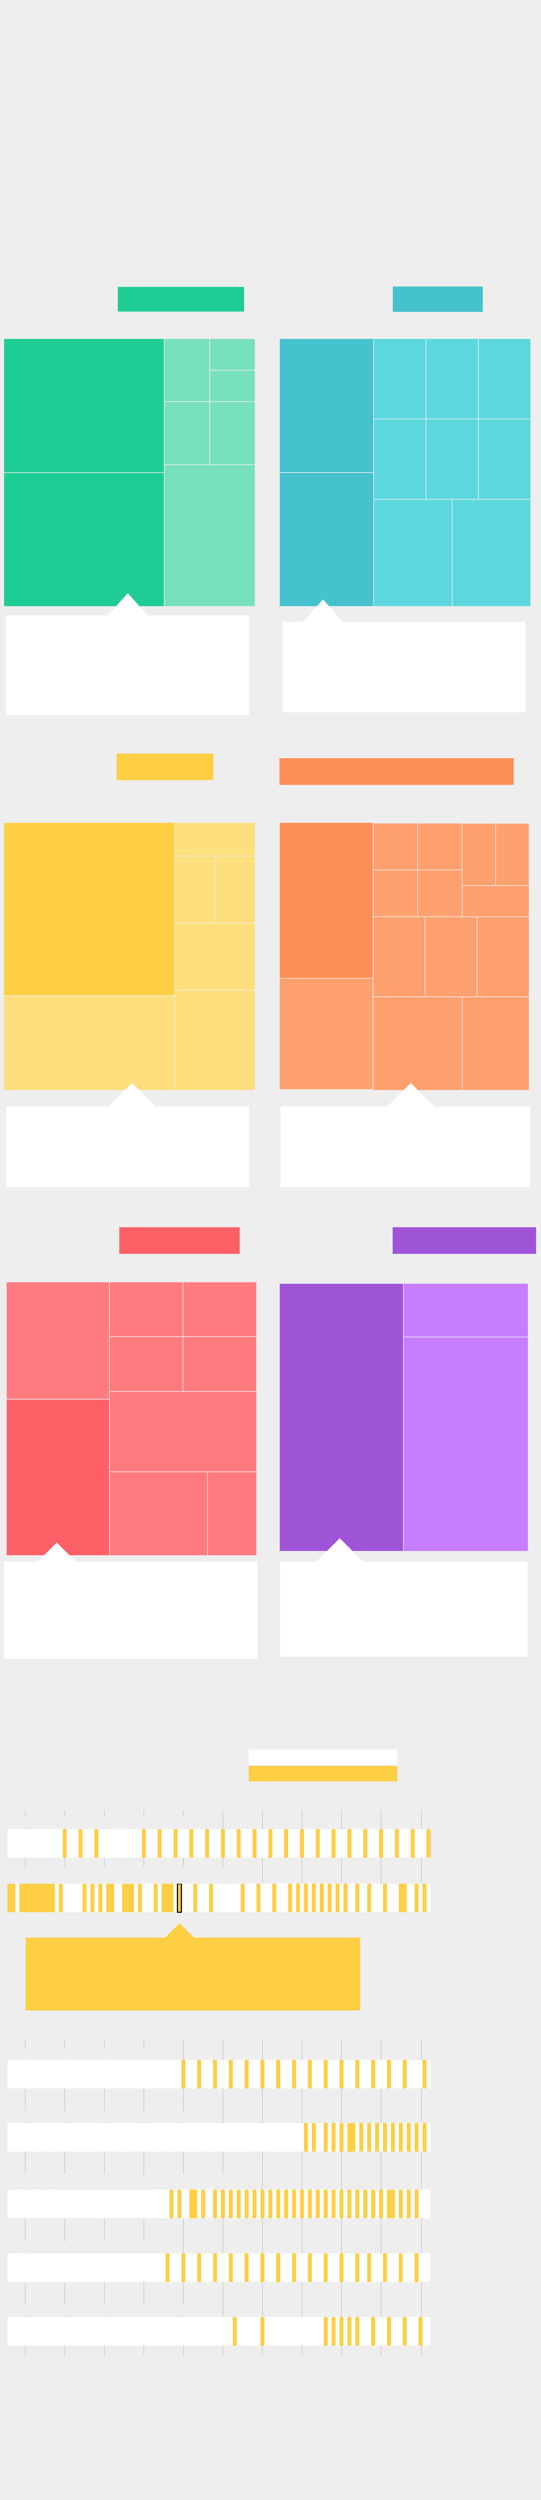 <svg xmlns="http://www.w3.org/2000/svg" xmlns:xlink="http://www.w3.org/1999/xlink" viewBox="0 0 720 3322.6"><defs><style>.cls-1,.cls-18{fill:none;}.cls-2{fill:#eee;}.cls-3,.cls-6{fill:#fd8e55;}.cls-11,.cls-12,.cls-13,.cls-14,.cls-16,.cls-17,.cls-22,.cls-23,.cls-26,.cls-3,.cls-4,.cls-7,.cls-8,.cls-9{stroke:#eee;}.cls-12,.cls-13,.cls-14,.cls-16,.cls-17,.cls-18,.cls-22,.cls-23,.cls-26,.cls-3,.cls-4,.cls-7,.cls-8,.cls-9{stroke-miterlimit:10;}.cls-3,.cls-4{stroke-width:0.84px;}.cls-4{fill:#ffa06f;}.cls-16,.cls-5{fill:#fff;}.cls-7,.cls-9{fill:#20cc95;}.cls-11,.cls-12,.cls-7,.cls-8{stroke-width:0.84px;}.cls-8{fill:#79e0bf;}.cls-9{stroke-width:0.9px;}.cls-10,.cls-11{fill:#46c2ce;}.cls-11,.cls-19,.cls-25{stroke-linecap:round;stroke-linejoin:round;}.cls-12{fill:#5cd7dd;}.cls-13,.cls-15,.cls-17,.cls-19{fill:#fece43;}.cls-13,.cls-14{stroke-width:0.84px;}.cls-14{fill:#ffde7d;}.cls-16,.cls-17{stroke-width:1.26px;}.cls-18{stroke:#949494;stroke-width:0.37px;}.cls-19{stroke:#000;stroke-width:1.49px;}.cls-20,.cls-25{fill:#fc6066;}.cls-21,.cls-22{fill:#9f54d8;}.cls-22,.cls-23{stroke-width:0.84px;}.cls-23{fill:#c77dff;}.cls-24{clip-path:url(#clip-path);}.cls-25{stroke:#fff;}.cls-25,.cls-26{stroke-width:0.85px;}.cls-26{fill:#ff7b80;}</style><clipPath id="clip-path"><rect class="cls-1" x="8.53" y="1703.78" width="332.93" height="363.65"/></clipPath></defs><g id="BASE"><rect class="cls-2" x="-56.5" y="-531.13" width="1434.47" height="5816.35"/></g><g id="conteudo-principal"><rect class="cls-3" x="371.9" y="1093.16" width="124.64" height="207.16"/><rect class="cls-4" x="371.9" y="1300.18" width="124.64" height="147.97"/><rect class="cls-4" x="496.54" y="1324.84" width="118.7" height="124.3"/><rect class="cls-4" x="615.24" y="1324.84" width="89.03" height="124.3"/><rect class="cls-4" x="496.54" y="1218.3" width="69.24" height="106.54"/><rect class="cls-4" x="565.78" y="1218.3" width="69.24" height="106.54"/><rect class="cls-4" x="635.02" y="1218.3" width="69.24" height="106.54"/><rect class="cls-4" x="496.54" y="1156.15" width="59.35" height="62.15"/><rect class="cls-4" x="496.54" y="1094" width="59.35" height="62.15"/><rect class="cls-4" x="555.89" y="1156.15" width="59.35" height="62.15"/><rect class="cls-4" x="555.89" y="1094" width="59.35" height="62.15"/><rect class="cls-4" x="659.67" y="1094.28" width="44.51" height="82.87"/><rect class="cls-4" x="615.07" y="1094.28" width="44.51" height="82.87"/><rect class="cls-4" x="615.24" y="1177.13" width="89.03" height="41.43"/><rect class="cls-5" x="373.32" y="1470.64" width="332.16" height="106.97"/><rect class="cls-5" x="524.44" y="1448.57" width="44.56" height="44.56" transform="translate(1200.18 44.21) rotate(45)"/><rect class="cls-6" x="371.9" y="1007.74" width="311.79" height="35.39"/><rect class="cls-7" x="5.06" y="628.05" width="213.52" height="177.99"/><rect class="cls-7" x="5.06" y="450.06" width="213.52" height="177.99"/><rect class="cls-8" x="218.58" y="617.58" width="121" height="188.46"/><rect class="cls-8" x="218.58" y="533.82" width="60.5" height="83.76"/><rect class="cls-8" x="279.08" y="533.82" width="60.5" height="83.76"/><rect class="cls-8" x="218.58" y="450.06" width="60.5" height="83.76"/><rect class="cls-8" x="279.08" y="491.94" width="60.5" height="41.88"/><rect class="cls-8" x="279.08" y="450.06" width="60.5" height="41.88"/><rect class="cls-9" x="156.29" y="380.85" width="169.03" height="33.66"/><rect class="cls-5" x="8.01" y="817.93" width="323.41" height="132.27"/><polygon class="cls-5" points="170.1 848.28 143.27 818.3 170.1 788.33 196.92 818.3 170.1 848.28"/><rect class="cls-10" x="522.78" y="380.85" width="119.79" height="33.66"/><rect class="cls-11" x="371.9" y="450.06" width="125.44" height="177.99"/><rect class="cls-12" x="497.34" y="663.65" width="104.54" height="142.39"/><rect class="cls-12" x="601.88" y="663.65" width="104.54" height="142.39"/><rect class="cls-12" x="497.34" y="556.85" width="69.69" height="106.8"/><rect class="cls-12" x="497.34" y="450.06" width="69.69" height="106.79"/><rect class="cls-12" x="567.04" y="556.85" width="69.69" height="106.8"/><rect class="cls-12" x="636.73" y="556.85" width="69.69" height="106.8"/><rect class="cls-12" x="567.04" y="450.06" width="69.69" height="106.79"/><rect class="cls-12" x="636.73" y="450.06" width="69.69" height="106.79"/><rect class="cls-11" x="371.9" y="628.05" width="125.44" height="177.99"/><rect class="cls-5" x="375.88" y="826.26" width="323.41" height="120.57"/><polygon class="cls-5" points="429.86 856.6 403.03 826.63 429.86 796.65 456.68 826.63 429.86 856.6"/><rect class="cls-13" x="5.06" y="1093.16" width="227.47" height="230.65"/><rect class="cls-14" x="5.06" y="1323.33" width="227.47" height="125.81"/><rect class="cls-14" x="232.53" y="1315.46" width="107.05" height="133.67"/><rect class="cls-14" x="232.53" y="1226.83" width="107.05" height="89.11"/><rect class="cls-14" x="232.53" y="1137.72" width="53.52" height="89.11"/><rect class="cls-14" x="286.06" y="1137.72" width="53.52" height="89.11"/><rect class="cls-14" x="232.53" y="1093.16" width="107.05" height="44.56"/><rect class="cls-15" x="155.24" y="1001.56" width="128.77" height="35.39"/><rect class="cls-5" x="8.25" y="1470.46" width="323.26" height="107.14"/><rect class="cls-5" x="153.48" y="1448.57" width="44.56" height="44.56" transform="translate(1091.53 306.52) rotate(45)"/><rect class="cls-16" x="330.37" y="2324.59" width="198.9" height="21.69"/><rect class="cls-17" x="330.37" y="2346.48" width="198.9" height="21.69"/><line class="cls-18" x1="560.91" y1="2405.88" x2="560.91" y2="3129.89"/><line class="cls-18" x1="33.59" y1="2405.88" x2="33.59" y2="3129.89"/><line class="cls-18" x1="86.21" y1="2405.88" x2="86.21" y2="3129.89"/><line class="cls-18" x1="138.82" y1="2405.88" x2="138.82" y2="3129.89"/><line class="cls-18" x1="191.44" y1="2405.88" x2="191.44" y2="3129.89"/><line class="cls-18" x1="244.05" y1="2405.88" x2="244.05" y2="3129.89"/><line class="cls-18" x1="296.67" y1="2405.88" x2="296.67" y2="3129.89"/><line class="cls-18" x1="349.28" y1="2405.88" x2="349.28" y2="3129.89"/><line class="cls-18" x1="401.89" y1="2405.88" x2="401.89" y2="3129.89"/><line class="cls-18" x1="454.51" y1="2405.88" x2="454.51" y2="3129.89"/><line class="cls-18" x1="507.11" y1="2405.88" x2="507.11" y2="3129.89"/><rect class="cls-5" x="9.92" y="2431.01" width="5.26" height="37.94"/><rect class="cls-5" x="15.18" y="2431.01" width="5.26" height="37.94"/><rect class="cls-5" x="20.44" y="2431.01" width="5.26" height="37.94"/><rect class="cls-5" x="25.71" y="2431.01" width="5.26" height="37.94"/><rect class="cls-5" x="30.96" y="2431.01" width="5.26" height="37.94"/><rect class="cls-5" x="36.23" y="2431.01" width="5.26" height="37.94"/><rect class="cls-5" x="41.49" y="2431.01" width="5.26" height="37.94"/><rect class="cls-5" x="46.75" y="2431.01" width="5.26" height="37.94"/><rect class="cls-5" x="52.01" y="2431.01" width="5.26" height="37.94"/><rect class="cls-5" x="57.27" y="2431.01" width="5.26" height="37.94"/><rect class="cls-5" x="62.53" y="2431.01" width="5.26" height="37.94"/><rect class="cls-5" x="67.79" y="2431.01" width="5.26" height="37.94"/><rect class="cls-5" x="73.06" y="2431.01" width="5.26" height="37.94"/><rect class="cls-5" x="78.32" y="2431.01" width="5.26" height="37.94"/><rect class="cls-15" x="83.58" y="2431.01" width="5.26" height="37.94"/><rect class="cls-5" x="88.84" y="2431.01" width="5.26" height="37.94"/><rect class="cls-5" x="94.1" y="2431.01" width="5.26" height="37.94"/><rect class="cls-5" x="99.36" y="2431.01" width="5.26" height="37.94"/><rect class="cls-15" x="104.62" y="2431.01" width="5.26" height="37.94"/><rect class="cls-5" x="109.89" y="2431.01" width="5.26" height="37.94"/><rect class="cls-5" x="115.14" y="2431.01" width="5.26" height="37.94"/><rect class="cls-5" x="120.41" y="2431.01" width="5.26" height="37.94"/><rect class="cls-15" x="125.67" y="2431.01" width="5.26" height="37.94"/><rect class="cls-5" x="130.93" y="2431.01" width="5.26" height="37.94"/><rect class="cls-5" x="136.19" y="2431.01" width="5.26" height="37.94"/><rect class="cls-5" x="141.45" y="2431.01" width="5.26" height="37.94"/><rect class="cls-5" x="146.72" y="2431.01" width="5.26" height="37.94"/><rect class="cls-5" x="151.97" y="2431.01" width="5.26" height="37.94"/><rect class="cls-5" x="157.24" y="2431.01" width="5.26" height="37.94"/><rect class="cls-5" x="162.5" y="2431.01" width="5.26" height="37.94"/><rect class="cls-5" x="167.76" y="2431.01" width="5.26" height="37.94"/><rect class="cls-5" x="173.02" y="2431.01" width="5.26" height="37.94"/><rect class="cls-5" x="178.29" y="2431.01" width="5.26" height="37.94"/><rect class="cls-5" x="183.54" y="2431.01" width="5.26" height="37.94"/><rect class="cls-15" x="188.8" y="2431.01" width="5.26" height="37.94"/><rect class="cls-5" x="194.07" y="2431.01" width="5.26" height="37.94"/><rect class="cls-5" x="199.32" y="2431.01" width="5.26" height="37.94"/><rect class="cls-5" x="204.59" y="2431.01" width="5.26" height="37.94"/><rect class="cls-15" x="209.85" y="2431.01" width="5.26" height="37.94"/><rect class="cls-5" x="215.12" y="2431.01" width="5.26" height="37.94"/><rect class="cls-5" x="220.37" y="2431.01" width="5.26" height="37.94"/><rect class="cls-5" x="225.64" y="2431.01" width="5.26" height="37.94"/><rect class="cls-15" x="230.9" y="2431.01" width="5.26" height="37.94"/><rect class="cls-5" x="236.15" y="2431.01" width="5.26" height="37.94"/><rect class="cls-5" x="241.42" y="2431.01" width="5.26" height="37.94"/><rect class="cls-5" x="246.68" y="2431.01" width="5.26" height="37.94"/><rect class="cls-15" x="251.94" y="2431.01" width="5.26" height="37.94"/><rect class="cls-5" x="257.2" y="2431.01" width="5.26" height="37.94"/><rect class="cls-5" x="262.47" y="2431.01" width="5.26" height="37.94"/><rect class="cls-5" x="267.72" y="2431.01" width="5.26" height="37.94"/><rect class="cls-15" x="272.99" y="2431.01" width="5.26" height="37.94"/><rect class="cls-5" x="278.25" y="2431.01" width="5.26" height="37.94"/><rect class="cls-5" x="283.51" y="2431.01" width="5.26" height="37.94"/><rect class="cls-5" x="288.77" y="2431.01" width="5.26" height="37.94"/><rect class="cls-15" x="294.03" y="2431.01" width="5.26" height="37.94"/><rect class="cls-5" x="299.3" y="2431.01" width="5.26" height="37.94"/><rect class="cls-5" x="304.55" y="2431.01" width="5.26" height="37.94"/><rect class="cls-5" x="309.82" y="2431.01" width="5.26" height="37.94"/><rect class="cls-15" x="315.08" y="2431.01" width="5.26" height="37.94"/><rect class="cls-5" x="320.34" y="2431.01" width="5.26" height="37.94"/><rect class="cls-5" x="325.6" y="2431.01" width="5.26" height="37.94"/><rect class="cls-5" x="330.86" y="2431.01" width="5.26" height="37.94"/><rect class="cls-15" x="336.12" y="2431.01" width="5.26" height="37.94"/><rect class="cls-5" x="341.38" y="2431.01" width="5.26" height="37.94"/><rect class="cls-5" x="346.65" y="2431.01" width="5.26" height="37.94"/><rect class="cls-5" x="351.91" y="2431.01" width="5.26" height="37.94"/><rect class="cls-15" x="357.17" y="2431.01" width="5.26" height="37.94"/><rect class="cls-5" x="362.43" y="2431.01" width="5.26" height="37.94"/><rect class="cls-5" x="367.69" y="2431.01" width="5.26" height="37.94"/><rect class="cls-5" x="372.95" y="2431.01" width="5.26" height="37.94"/><rect class="cls-15" x="378.21" y="2431.01" width="5.26" height="37.94"/><rect class="cls-5" x="383.48" y="2431.01" width="5.26" height="37.94"/><rect class="cls-5" x="388.73" y="2431.01" width="5.26" height="37.94"/><rect class="cls-5" x="394" y="2431.01" width="5.26" height="37.94"/><rect class="cls-15" x="399.26" y="2431.01" width="5.26" height="37.94"/><rect class="cls-5" x="404.52" y="2431.01" width="5.26" height="37.94"/><rect class="cls-5" x="409.78" y="2431.01" width="5.26" height="37.94"/><rect class="cls-5" x="415.04" y="2431.01" width="5.26" height="37.94"/><rect class="cls-15" x="420.31" y="2431.01" width="5.26" height="37.94"/><rect class="cls-5" x="425.56" y="2431.01" width="5.26" height="37.94"/><rect class="cls-5" x="430.83" y="2431.01" width="5.26" height="37.94"/><rect class="cls-5" x="436.09" y="2431.01" width="5.26" height="37.94"/><rect class="cls-15" x="441.35" y="2431.01" width="5.26" height="37.94"/><rect class="cls-5" x="446.61" y="2431.01" width="5.26" height="37.94"/><rect class="cls-5" x="451.88" y="2431.01" width="5.26" height="37.94"/><rect class="cls-5" x="457.13" y="2431.01" width="5.26" height="37.94"/><rect class="cls-15" x="462.39" y="2431.01" width="5.26" height="37.94"/><rect class="cls-5" x="467.66" y="2431.01" width="5.26" height="37.94"/><rect class="cls-5" x="472.91" y="2431.01" width="5.26" height="37.94"/><rect class="cls-5" x="478.18" y="2431.01" width="5.26" height="37.94"/><rect class="cls-15" x="483.44" y="2431.01" width="5.26" height="37.94"/><rect class="cls-5" x="488.71" y="2431.01" width="5.26" height="37.94"/><rect class="cls-5" x="493.96" y="2431.01" width="5.26" height="37.94"/><rect class="cls-5" x="499.23" y="2431.01" width="5.26" height="37.94"/><rect class="cls-15" x="504.49" y="2431.01" width="5.26" height="37.94"/><rect class="cls-5" x="509.74" y="2431.01" width="5.26" height="37.94"/><rect class="cls-5" x="515.01" y="2431.01" width="5.26" height="37.94"/><rect class="cls-5" x="520.27" y="2431.01" width="5.26" height="37.94"/><rect class="cls-15" x="525.53" y="2431.01" width="5.26" height="37.94"/><rect class="cls-5" x="530.79" y="2431.01" width="5.26" height="37.94"/><rect class="cls-5" x="536.06" y="2431.01" width="5.26" height="37.94"/><rect class="cls-5" x="541.31" y="2431.01" width="5.26" height="37.94"/><rect class="cls-15" x="546.58" y="2431.01" width="5.26" height="37.94"/><rect class="cls-5" x="551.84" y="2431.01" width="5.26" height="37.94"/><rect class="cls-5" x="557.1" y="2431.01" width="5.26" height="37.94"/><rect class="cls-5" x="562.36" y="2431.01" width="5.26" height="37.94"/><rect class="cls-15" x="567.62" y="2431.01" width="5.26" height="37.94"/><rect class="cls-2" x="15.74" y="2414.63" width="253.24" height="15.15"/><rect class="cls-5" x="9.92" y="2910.22" width="5.26" height="37.94"/><rect class="cls-5" x="15.18" y="2910.22" width="5.26" height="37.94"/><rect class="cls-5" x="20.44" y="2910.22" width="5.26" height="37.94"/><rect class="cls-5" x="25.71" y="2910.22" width="5.26" height="37.94"/><rect class="cls-5" x="30.96" y="2910.22" width="5.26" height="37.94"/><rect class="cls-5" x="36.23" y="2910.22" width="5.26" height="37.94"/><rect class="cls-5" x="41.49" y="2910.22" width="5.26" height="37.94"/><rect class="cls-5" x="46.75" y="2910.22" width="5.26" height="37.94"/><rect class="cls-5" x="52.01" y="2910.22" width="5.26" height="37.94"/><rect class="cls-5" x="57.27" y="2910.22" width="5.26" height="37.94"/><rect class="cls-5" x="62.53" y="2910.22" width="5.26" height="37.94"/><rect class="cls-5" x="67.79" y="2910.22" width="5.26" height="37.94"/><rect class="cls-5" x="73.06" y="2910.22" width="5.26" height="37.94"/><rect class="cls-5" x="78.32" y="2910.22" width="5.26" height="37.94"/><rect class="cls-5" x="83.58" y="2910.22" width="5.26" height="37.94"/><rect class="cls-5" x="88.84" y="2910.22" width="5.26" height="37.94"/><rect class="cls-5" x="94.1" y="2910.22" width="5.26" height="37.94"/><rect class="cls-5" x="99.36" y="2910.22" width="5.26" height="37.94"/><rect class="cls-5" x="104.62" y="2910.22" width="5.26" height="37.94"/><rect class="cls-5" x="109.89" y="2910.22" width="5.26" height="37.94"/><rect class="cls-5" x="115.14" y="2910.22" width="5.26" height="37.94"/><rect class="cls-5" x="120.41" y="2910.22" width="5.26" height="37.94"/><rect class="cls-5" x="125.67" y="2910.22" width="5.26" height="37.94"/><rect class="cls-5" x="130.93" y="2910.22" width="5.26" height="37.94"/><rect class="cls-5" x="136.19" y="2910.22" width="5.26" height="37.94"/><rect class="cls-5" x="141.45" y="2910.22" width="5.26" height="37.94"/><rect class="cls-5" x="146.72" y="2910.22" width="5.26" height="37.94"/><rect class="cls-5" x="151.97" y="2910.22" width="5.26" height="37.94"/><rect class="cls-5" x="157.24" y="2910.22" width="5.26" height="37.94"/><rect class="cls-5" x="162.5" y="2910.22" width="5.26" height="37.94"/><rect class="cls-5" x="167.76" y="2910.22" width="5.26" height="37.94"/><rect class="cls-5" x="173.02" y="2910.22" width="5.26" height="37.94"/><rect class="cls-5" x="178.29" y="2910.22" width="5.26" height="37.94"/><rect class="cls-5" x="183.54" y="2910.22" width="5.26" height="37.94"/><rect class="cls-5" x="188.8" y="2910.22" width="5.26" height="37.94"/><rect class="cls-5" x="194.07" y="2910.22" width="5.26" height="37.94"/><rect class="cls-5" x="199.32" y="2910.22" width="5.26" height="37.94"/><rect class="cls-5" x="204.59" y="2910.22" width="5.26" height="37.94"/><rect class="cls-5" x="209.85" y="2910.22" width="5.26" height="37.94"/><rect class="cls-5" x="215.12" y="2910.22" width="5.26" height="37.94"/><rect class="cls-5" x="220.37" y="2910.22" width="5.26" height="37.94"/><rect class="cls-15" x="225.64" y="2910.22" width="5.26" height="37.94"/><rect class="cls-5" x="230.9" y="2910.22" width="5.26" height="37.94"/><rect class="cls-15" x="236.15" y="2910.22" width="5.26" height="37.94"/><rect class="cls-5" x="241.42" y="2910.22" width="5.26" height="37.94"/><rect class="cls-5" x="246.68" y="2910.22" width="5.26" height="37.94"/><rect class="cls-15" x="251.94" y="2910.22" width="5.26" height="37.94"/><rect class="cls-15" x="257.2" y="2910.22" width="5.26" height="37.94"/><rect class="cls-5" x="262.47" y="2910.22" width="5.26" height="37.94"/><rect class="cls-15" x="267.72" y="2910.22" width="5.26" height="37.94"/><rect class="cls-5" x="272.99" y="2910.22" width="5.26" height="37.94"/><rect class="cls-5" x="278.25" y="2910.22" width="5.26" height="37.94"/><rect class="cls-15" x="283.51" y="2910.22" width="5.26" height="37.94"/><rect class="cls-5" x="288.77" y="2910.22" width="5.26" height="37.94"/><rect class="cls-15" x="294.03" y="2910.22" width="5.26" height="37.94"/><rect class="cls-5" x="299.3" y="2910.22" width="5.26" height="37.94"/><rect class="cls-15" x="304.55" y="2910.22" width="5.26" height="37.94"/><rect class="cls-5" x="309.82" y="2910.22" width="5.26" height="37.94"/><rect class="cls-15" x="315.08" y="2910.22" width="5.26" height="37.94"/><rect class="cls-5" x="320.34" y="2910.22" width="5.26" height="37.94"/><rect class="cls-15" x="325.6" y="2910.22" width="5.26" height="37.94"/><rect class="cls-5" x="330.86" y="2910.22" width="5.26" height="37.94"/><rect class="cls-15" x="336.12" y="2910.22" width="5.26" height="37.94"/><rect class="cls-5" x="341.38" y="2910.22" width="5.26" height="37.94"/><rect class="cls-15" x="346.65" y="2910.22" width="5.26" height="37.94"/><rect class="cls-5" x="351.91" y="2910.22" width="5.26" height="37.94"/><rect class="cls-15" x="357.17" y="2910.22" width="5.26" height="37.94"/><rect class="cls-5" x="362.43" y="2910.22" width="5.26" height="37.94"/><rect class="cls-15" x="367.69" y="2910.22" width="5.26" height="37.94"/><rect class="cls-5" x="372.95" y="2910.22" width="5.26" height="37.94"/><rect class="cls-15" x="378.21" y="2910.22" width="5.26" height="37.94"/><rect class="cls-5" x="383.48" y="2910.22" width="5.26" height="37.94"/><rect class="cls-15" x="388.73" y="2910.22" width="5.26" height="37.94"/><rect class="cls-5" x="394" y="2910.22" width="5.26" height="37.94"/><rect class="cls-15" x="399.26" y="2910.22" width="5.26" height="37.94"/><rect class="cls-5" x="404.52" y="2910.22" width="5.26" height="37.94"/><rect class="cls-15" x="409.78" y="2910.22" width="5.26" height="37.94"/><rect class="cls-5" x="415.04" y="2910.22" width="5.26" height="37.94"/><rect class="cls-15" x="420.31" y="2910.22" width="5.26" height="37.94"/><rect class="cls-5" x="425.56" y="2910.22" width="5.26" height="37.94"/><rect class="cls-15" x="430.83" y="2910.22" width="5.26" height="37.94"/><rect class="cls-5" x="436.09" y="2910.22" width="5.26" height="37.94"/><rect class="cls-15" x="441.35" y="2910.22" width="5.26" height="37.94"/><rect class="cls-5" x="446.61" y="2910.22" width="5.26" height="37.94"/><rect class="cls-15" x="451.88" y="2910.22" width="5.26" height="37.94"/><rect class="cls-5" x="457.13" y="2910.22" width="5.26" height="37.94"/><rect class="cls-15" x="462.39" y="2910.22" width="5.26" height="37.94"/><rect class="cls-5" x="467.66" y="2910.22" width="5.26" height="37.94"/><rect class="cls-15" x="472.91" y="2910.22" width="5.26" height="37.94"/><rect class="cls-5" x="478.18" y="2910.22" width="5.26" height="37.94"/><rect class="cls-15" x="483.44" y="2910.22" width="5.26" height="37.94"/><rect class="cls-5" x="488.71" y="2910.22" width="5.26" height="37.94"/><rect class="cls-15" x="493.96" y="2910.22" width="5.26" height="37.94"/><rect class="cls-5" x="499.23" y="2910.22" width="5.26" height="37.94"/><rect class="cls-15" x="504.49" y="2910.22" width="5.26" height="37.94"/><rect class="cls-5" x="509.74" y="2910.22" width="5.26" height="37.94"/><rect class="cls-15" x="515.01" y="2910.22" width="5.26" height="37.94"/><rect class="cls-15" x="520.27" y="2910.22" width="5.26" height="37.94"/><rect class="cls-5" x="525.53" y="2910.22" width="5.26" height="37.94"/><rect class="cls-15" x="530.79" y="2910.22" width="5.26" height="37.94"/><rect class="cls-5" x="536.06" y="2910.22" width="5.26" height="37.94"/><rect class="cls-15" x="541.31" y="2910.22" width="5.26" height="37.94"/><rect class="cls-5" x="546.58" y="2910.22" width="5.26" height="37.94"/><rect class="cls-15" x="551.84" y="2910.22" width="5.26" height="37.94"/><rect class="cls-5" x="557.1" y="2910.22" width="5.26" height="37.94"/><rect class="cls-5" x="562.36" y="2910.22" width="5.26" height="37.94"/><rect class="cls-5" x="567.62" y="2910.22" width="5.26" height="37.94"/><rect class="cls-2" x="10.09" y="2889.4" width="305.93" height="20.66"/><rect class="cls-5" x="9.92" y="2821.7" width="5.26" height="37.94"/><rect class="cls-5" x="15.18" y="2821.7" width="5.26" height="37.94"/><rect class="cls-5" x="20.44" y="2821.7" width="5.26" height="37.94"/><rect class="cls-5" x="25.71" y="2821.7" width="5.26" height="37.94"/><rect class="cls-5" x="30.96" y="2821.7" width="5.26" height="37.94"/><rect class="cls-5" x="36.23" y="2821.7" width="5.26" height="37.94"/><rect class="cls-5" x="41.49" y="2821.7" width="5.26" height="37.94"/><rect class="cls-5" x="46.75" y="2821.7" width="5.26" height="37.94"/><rect class="cls-5" x="52.01" y="2821.7" width="5.26" height="37.94"/><rect class="cls-5" x="57.27" y="2821.7" width="5.26" height="37.94"/><rect class="cls-5" x="62.53" y="2821.7" width="5.26" height="37.94"/><rect class="cls-5" x="67.79" y="2821.7" width="5.26" height="37.94"/><rect class="cls-5" x="73.06" y="2821.7" width="5.26" height="37.94"/><rect class="cls-5" x="78.32" y="2821.7" width="5.26" height="37.94"/><rect class="cls-5" x="83.58" y="2821.7" width="5.26" height="37.94"/><rect class="cls-5" x="88.84" y="2821.7" width="5.26" height="37.94"/><rect class="cls-5" x="94.1" y="2821.7" width="5.26" height="37.94"/><rect class="cls-5" x="99.36" y="2821.7" width="5.26" height="37.94"/><rect class="cls-5" x="104.62" y="2821.7" width="5.26" height="37.94"/><rect class="cls-5" x="109.89" y="2821.7" width="5.26" height="37.94"/><rect class="cls-5" x="115.14" y="2821.7" width="5.26" height="37.94"/><rect class="cls-5" x="120.41" y="2821.7" width="5.26" height="37.94"/><rect class="cls-5" x="125.67" y="2821.7" width="5.26" height="37.94"/><rect class="cls-5" x="130.93" y="2821.7" width="5.26" height="37.94"/><rect class="cls-5" x="136.19" y="2821.7" width="5.26" height="37.94"/><rect class="cls-5" x="141.45" y="2821.7" width="5.26" height="37.94"/><rect class="cls-5" x="146.72" y="2821.7" width="5.26" height="37.94"/><rect class="cls-5" x="151.97" y="2821.7" width="5.26" height="37.94"/><rect class="cls-5" x="157.24" y="2821.7" width="5.26" height="37.94"/><rect class="cls-5" x="162.5" y="2821.7" width="5.26" height="37.94"/><rect class="cls-5" x="167.76" y="2821.7" width="5.26" height="37.94"/><rect class="cls-5" x="173.02" y="2821.7" width="5.26" height="37.94"/><rect class="cls-5" x="178.29" y="2821.7" width="5.26" height="37.94"/><rect class="cls-5" x="183.54" y="2821.7" width="5.26" height="37.94"/><rect class="cls-5" x="188.8" y="2821.7" width="5.26" height="37.94"/><rect class="cls-5" x="194.07" y="2821.7" width="5.26" height="37.94"/><rect class="cls-5" x="199.32" y="2821.7" width="5.26" height="37.94"/><rect class="cls-5" x="204.59" y="2821.7" width="5.26" height="37.94"/><rect class="cls-5" x="209.85" y="2821.7" width="5.26" height="37.94"/><rect class="cls-5" x="215.12" y="2821.7" width="5.26" height="37.94"/><rect class="cls-5" x="220.37" y="2821.7" width="5.26" height="37.94"/><rect class="cls-5" x="225.64" y="2821.7" width="5.26" height="37.94"/><rect class="cls-5" x="230.9" y="2821.7" width="5.26" height="37.94"/><rect class="cls-5" x="236.15" y="2821.7" width="5.26" height="37.94"/><rect class="cls-5" x="241.42" y="2821.7" width="5.26" height="37.94"/><rect class="cls-5" x="246.68" y="2821.7" width="5.26" height="37.94"/><rect class="cls-5" x="251.94" y="2821.7" width="5.26" height="37.94"/><rect class="cls-5" x="257.2" y="2821.7" width="5.26" height="37.94"/><rect class="cls-5" x="262.47" y="2821.7" width="5.26" height="37.94"/><rect class="cls-5" x="267.72" y="2821.7" width="5.26" height="37.94"/><rect class="cls-5" x="272.99" y="2821.7" width="5.26" height="37.94"/><rect class="cls-5" x="278.25" y="2821.7" width="5.26" height="37.94"/><rect class="cls-5" x="283.51" y="2821.7" width="5.26" height="37.94"/><rect class="cls-5" x="288.77" y="2821.7" width="5.26" height="37.94"/><rect class="cls-5" x="294.03" y="2821.7" width="5.26" height="37.94"/><rect class="cls-5" x="299.3" y="2821.7" width="5.26" height="37.94"/><rect class="cls-5" x="304.55" y="2821.7" width="5.26" height="37.94"/><rect class="cls-5" x="309.82" y="2821.7" width="5.26" height="37.94"/><rect class="cls-5" x="315.08" y="2821.7" width="5.26" height="37.94"/><rect class="cls-5" x="320.34" y="2821.7" width="5.26" height="37.94"/><rect class="cls-5" x="325.6" y="2821.7" width="5.26" height="37.94"/><rect class="cls-5" x="330.86" y="2821.7" width="5.26" height="37.94"/><rect class="cls-5" x="336.12" y="2821.7" width="5.26" height="37.94"/><rect class="cls-5" x="341.38" y="2821.7" width="5.26" height="37.94"/><rect class="cls-5" x="346.65" y="2821.7" width="5.26" height="37.94"/><rect class="cls-5" x="351.91" y="2821.7" width="5.26" height="37.94"/><rect class="cls-5" x="357.17" y="2821.7" width="5.26" height="37.94"/><rect class="cls-5" x="362.43" y="2821.7" width="5.26" height="37.94"/><rect class="cls-5" x="367.69" y="2821.7" width="5.26" height="37.94"/><rect class="cls-5" x="372.95" y="2821.7" width="5.26" height="37.94"/><rect class="cls-5" x="378.21" y="2821.7" width="5.26" height="37.94"/><rect class="cls-5" x="383.48" y="2821.7" width="5.26" height="37.94"/><rect class="cls-5" x="388.73" y="2821.7" width="5.26" height="37.94"/><rect class="cls-5" x="394" y="2821.7" width="5.26" height="37.94"/><rect class="cls-5" x="399.26" y="2821.7" width="5.26" height="37.94"/><rect class="cls-15" x="404.52" y="2821.7" width="5.26" height="37.94"/><rect class="cls-5" x="409.78" y="2821.7" width="5.26" height="37.94"/><rect class="cls-15" x="415.04" y="2821.7" width="5.26" height="37.94"/><rect class="cls-5" x="420.31" y="2821.7" width="5.26" height="37.94"/><rect class="cls-5" x="425.56" y="2821.7" width="5.26" height="37.94"/><rect class="cls-15" x="430.83" y="2821.7" width="5.26" height="37.94"/><rect class="cls-5" x="436.09" y="2821.7" width="5.26" height="37.94"/><rect class="cls-15" x="441.35" y="2821.7" width="5.26" height="37.94"/><rect class="cls-5" x="446.61" y="2821.7" width="5.26" height="37.94"/><rect class="cls-15" x="451.88" y="2821.7" width="5.26" height="37.94"/><rect class="cls-5" x="457.13" y="2821.7" width="5.26" height="37.94"/><rect class="cls-15" x="462.39" y="2821.7" width="5.26" height="37.94"/><rect class="cls-15" x="467.66" y="2821.7" width="5.26" height="37.94"/><rect class="cls-5" x="472.91" y="2821.7" width="5.26" height="37.94"/><rect class="cls-15" x="478.18" y="2821.7" width="5.26" height="37.94"/><rect class="cls-5" x="483.44" y="2821.7" width="5.26" height="37.94"/><rect class="cls-15" x="488.71" y="2821.7" width="5.26" height="37.94"/><rect class="cls-5" x="493.96" y="2821.7" width="5.26" height="37.94"/><rect class="cls-15" x="499.23" y="2821.7" width="5.26" height="37.94"/><rect class="cls-5" x="504.49" y="2821.7" width="5.26" height="37.94"/><rect class="cls-15" x="509.74" y="2821.7" width="5.26" height="37.94"/><rect class="cls-5" x="515.01" y="2821.7" width="5.26" height="37.94"/><rect class="cls-15" x="520.27" y="2821.7" width="5.26" height="37.94"/><rect class="cls-5" x="525.53" y="2821.7" width="5.26" height="37.94"/><rect class="cls-15" x="530.79" y="2821.7" width="5.26" height="37.94"/><rect class="cls-5" x="536.06" y="2821.7" width="5.26" height="37.94"/><rect class="cls-15" x="541.31" y="2821.7" width="5.26" height="37.94"/><rect class="cls-5" x="546.58" y="2821.7" width="5.26" height="37.94"/><rect class="cls-15" x="551.84" y="2821.7" width="5.26" height="37.94"/><rect class="cls-5" x="557.1" y="2821.7" width="5.26" height="37.94"/><rect class="cls-15" x="562.36" y="2821.7" width="5.26" height="37.94"/><rect class="cls-5" x="567.62" y="2821.7" width="5.26" height="37.94"/><rect class="cls-2" x="10.09" y="2805.41" width="245.07" height="15.15"/><rect class="cls-5" x="9.92" y="2994.91" width="5.26" height="37.94"/><rect class="cls-5" x="15.18" y="2994.91" width="5.26" height="37.94"/><rect class="cls-5" x="20.44" y="2994.91" width="5.26" height="37.94"/><rect class="cls-5" x="25.71" y="2994.91" width="5.26" height="37.94"/><rect class="cls-5" x="30.96" y="2994.91" width="5.26" height="37.94"/><rect class="cls-5" x="36.23" y="2994.91" width="5.26" height="37.94"/><rect class="cls-5" x="41.49" y="2994.91" width="5.26" height="37.94"/><rect class="cls-5" x="46.75" y="2994.91" width="5.26" height="37.94"/><rect class="cls-5" x="52.01" y="2994.91" width="5.26" height="37.94"/><rect class="cls-5" x="57.27" y="2994.91" width="5.26" height="37.94"/><rect class="cls-5" x="62.53" y="2994.91" width="5.26" height="37.94"/><rect class="cls-5" x="67.79" y="2994.91" width="5.26" height="37.94"/><rect class="cls-5" x="73.06" y="2994.91" width="5.26" height="37.94"/><rect class="cls-5" x="78.32" y="2994.91" width="5.26" height="37.94"/><rect class="cls-5" x="83.58" y="2994.91" width="5.26" height="37.94"/><rect class="cls-5" x="88.84" y="2994.91" width="5.26" height="37.94"/><rect class="cls-5" x="94.1" y="2994.91" width="5.26" height="37.94"/><rect class="cls-5" x="99.36" y="2994.91" width="5.26" height="37.94"/><rect class="cls-5" x="104.62" y="2994.91" width="5.26" height="37.94"/><rect class="cls-5" x="109.89" y="2994.91" width="5.26" height="37.94"/><rect class="cls-5" x="115.14" y="2994.91" width="5.26" height="37.94"/><rect class="cls-5" x="120.41" y="2994.91" width="5.26" height="37.94"/><rect class="cls-5" x="125.67" y="2994.91" width="5.26" height="37.94"/><rect class="cls-5" x="130.93" y="2994.91" width="5.26" height="37.94"/><rect class="cls-5" x="136.19" y="2994.91" width="5.26" height="37.94"/><rect class="cls-5" x="141.45" y="2994.91" width="5.26" height="37.94"/><rect class="cls-5" x="146.72" y="2994.91" width="5.26" height="37.94"/><rect class="cls-5" x="151.97" y="2994.91" width="5.26" height="37.94"/><rect class="cls-5" x="157.24" y="2994.91" width="5.26" height="37.94"/><rect class="cls-5" x="162.5" y="2994.91" width="5.26" height="37.94"/><rect class="cls-5" x="167.76" y="2994.91" width="5.26" height="37.94"/><rect class="cls-5" x="173.02" y="2994.91" width="5.26" height="37.94"/><rect class="cls-5" x="178.29" y="2994.91" width="5.26" height="37.94"/><rect class="cls-5" x="183.54" y="2994.91" width="5.26" height="37.94"/><rect class="cls-5" x="188.8" y="2994.91" width="5.26" height="37.94"/><rect class="cls-5" x="194.07" y="2994.91" width="5.26" height="37.94"/><rect class="cls-5" x="199.32" y="2994.91" width="5.26" height="37.94"/><rect class="cls-5" x="204.59" y="2994.91" width="5.26" height="37.94"/><rect class="cls-5" x="209.85" y="2994.91" width="5.26" height="37.94"/><rect class="cls-5" x="215.12" y="2994.91" width="5.26" height="37.94"/><rect class="cls-15" x="220.37" y="2994.91" width="5.26" height="37.94"/><rect class="cls-5" x="225.64" y="2994.91" width="5.26" height="37.94"/><rect class="cls-5" x="230.9" y="2994.91" width="5.26" height="37.94"/><rect class="cls-5" x="236.15" y="2994.91" width="5.26" height="37.94"/><rect class="cls-15" x="241.42" y="2994.91" width="5.26" height="37.94"/><rect class="cls-5" x="246.68" y="2994.91" width="5.26" height="37.94"/><rect class="cls-5" x="251.94" y="2994.91" width="5.26" height="37.94"/><rect class="cls-5" x="257.2" y="2994.91" width="5.26" height="37.94"/><rect class="cls-15" x="262.47" y="2994.91" width="5.26" height="37.94"/><rect class="cls-5" x="267.72" y="2994.91" width="5.26" height="37.94"/><rect class="cls-5" x="272.99" y="2994.91" width="5.26" height="37.94"/><rect class="cls-5" x="278.25" y="2994.91" width="5.26" height="37.94"/><rect class="cls-15" x="283.51" y="2994.91" width="5.26" height="37.94"/><rect class="cls-5" x="288.77" y="2994.91" width="5.26" height="37.94"/><rect class="cls-5" x="294.03" y="2994.91" width="5.26" height="37.94"/><rect class="cls-5" x="299.3" y="2994.91" width="5.26" height="37.94"/><rect class="cls-15" x="304.55" y="2994.91" width="5.26" height="37.94"/><rect class="cls-5" x="309.82" y="2994.91" width="5.26" height="37.94"/><rect class="cls-5" x="315.08" y="2994.91" width="5.26" height="37.94"/><rect class="cls-5" x="320.34" y="2994.91" width="5.26" height="37.94"/><rect class="cls-15" x="325.6" y="2994.91" width="5.26" height="37.94"/><rect class="cls-5" x="330.86" y="2994.91" width="5.26" height="37.94"/><rect class="cls-5" x="336.12" y="2994.91" width="5.26" height="37.94"/><rect class="cls-5" x="341.38" y="2994.91" width="5.26" height="37.94"/><rect class="cls-15" x="346.65" y="2994.91" width="5.26" height="37.94"/><rect class="cls-5" x="351.91" y="2994.91" width="5.26" height="37.94"/><rect class="cls-5" x="357.17" y="2994.91" width="5.26" height="37.94"/><rect class="cls-5" x="362.43" y="2994.91" width="5.26" height="37.94"/><rect class="cls-15" x="367.69" y="2994.91" width="5.26" height="37.94"/><rect class="cls-5" x="372.95" y="2994.91" width="5.26" height="37.94"/><rect class="cls-5" x="378.21" y="2994.91" width="5.26" height="37.94"/><rect class="cls-5" x="383.48" y="2994.91" width="5.26" height="37.94"/><rect class="cls-15" x="388.73" y="2994.91" width="5.26" height="37.94"/><rect class="cls-5" x="394" y="2994.91" width="5.26" height="37.94"/><rect class="cls-5" x="399.26" y="2994.91" width="5.26" height="37.94"/><rect class="cls-5" x="404.52" y="2994.91" width="5.26" height="37.94"/><rect class="cls-15" x="409.78" y="2994.91" width="5.26" height="37.94"/><rect class="cls-5" x="415.04" y="2994.91" width="5.26" height="37.94"/><rect class="cls-5" x="420.31" y="2994.91" width="5.26" height="37.94"/><rect class="cls-5" x="425.56" y="2994.91" width="5.26" height="37.94"/><rect class="cls-15" x="430.83" y="2994.91" width="5.26" height="37.94"/><rect class="cls-5" x="436.09" y="2994.91" width="5.26" height="37.94"/><rect class="cls-5" x="441.35" y="2994.91" width="5.26" height="37.94"/><rect class="cls-5" x="446.61" y="2994.91" width="5.26" height="37.94"/><rect class="cls-15" x="451.88" y="2994.91" width="5.26" height="37.94"/><rect class="cls-5" x="457.13" y="2994.91" width="5.26" height="37.94"/><rect class="cls-5" x="462.39" y="2994.91" width="5.26" height="37.94"/><rect class="cls-5" x="467.66" y="2994.91" width="5.26" height="37.94"/><rect class="cls-15" x="472.91" y="2994.91" width="5.26" height="37.94"/><rect class="cls-5" x="478.18" y="2994.91" width="5.26" height="37.94"/><rect class="cls-5" x="483.44" y="2994.91" width="5.26" height="37.94"/><rect class="cls-15" x="488.71" y="2994.91" width="5.26" height="37.94"/><rect class="cls-5" x="493.96" y="2994.91" width="5.26" height="37.94"/><rect class="cls-5" x="499.23" y="2994.91" width="5.26" height="37.94"/><rect class="cls-5" x="504.49" y="2994.91" width="5.26" height="37.94"/><rect class="cls-15" x="509.74" y="2994.91" width="5.26" height="37.94"/><rect class="cls-5" x="515.01" y="2994.91" width="5.26" height="37.94"/><rect class="cls-5" x="520.27" y="2994.91" width="5.26" height="37.94"/><rect class="cls-5" x="525.53" y="2994.91" width="5.26" height="37.94"/><rect class="cls-15" x="530.79" y="2994.91" width="5.26" height="37.94"/><rect class="cls-5" x="536.06" y="2994.91" width="5.26" height="37.94"/><rect class="cls-5" x="541.31" y="2994.91" width="5.26" height="37.94"/><rect class="cls-5" x="546.58" y="2994.91" width="5.26" height="37.94"/><rect class="cls-15" x="551.84" y="2994.91" width="5.26" height="37.94"/><rect class="cls-5" x="557.1" y="2994.91" width="5.26" height="37.94"/><rect class="cls-5" x="562.36" y="2994.91" width="5.26" height="37.94"/><rect class="cls-5" x="567.62" y="2994.91" width="5.26" height="37.94"/><rect class="cls-2" x="10.09" y="2978.87" width="196.89" height="15.15"/><rect class="cls-5" x="9.92" y="2737.71" width="5.26" height="37.94"/><rect class="cls-5" x="15.18" y="2737.71" width="5.26" height="37.94"/><rect class="cls-5" x="20.44" y="2737.71" width="5.26" height="37.94"/><rect class="cls-5" x="25.71" y="2737.71" width="5.26" height="37.94"/><rect class="cls-5" x="30.96" y="2737.71" width="5.26" height="37.94"/><rect class="cls-5" x="36.23" y="2737.71" width="5.26" height="37.94"/><rect class="cls-5" x="41.49" y="2737.71" width="5.26" height="37.94"/><rect class="cls-5" x="46.75" y="2737.71" width="5.26" height="37.94"/><rect class="cls-5" x="52.01" y="2737.71" width="5.26" height="37.94"/><rect class="cls-5" x="57.27" y="2737.71" width="5.26" height="37.94"/><rect class="cls-5" x="62.53" y="2737.71" width="5.26" height="37.94"/><rect class="cls-5" x="67.79" y="2737.71" width="5.26" height="37.94"/><rect class="cls-5" x="73.06" y="2737.71" width="5.26" height="37.94"/><rect class="cls-5" x="78.32" y="2737.71" width="5.26" height="37.94"/><rect class="cls-5" x="83.58" y="2737.71" width="5.26" height="37.94"/><rect class="cls-5" x="88.84" y="2737.71" width="5.26" height="37.94"/><rect class="cls-5" x="94.1" y="2737.71" width="5.26" height="37.94"/><rect class="cls-5" x="99.36" y="2737.71" width="5.26" height="37.94"/><rect class="cls-5" x="104.62" y="2737.71" width="5.26" height="37.94"/><rect class="cls-5" x="109.89" y="2737.71" width="5.26" height="37.94"/><rect class="cls-5" x="115.14" y="2737.71" width="5.26" height="37.94"/><rect class="cls-5" x="120.41" y="2737.71" width="5.26" height="37.94"/><rect class="cls-5" x="125.67" y="2737.71" width="5.26" height="37.94"/><rect class="cls-5" x="130.93" y="2737.71" width="5.26" height="37.94"/><rect class="cls-5" x="136.19" y="2737.71" width="5.26" height="37.94"/><rect class="cls-5" x="141.45" y="2737.71" width="5.26" height="37.94"/><rect class="cls-5" x="146.72" y="2737.71" width="5.26" height="37.94"/><rect class="cls-5" x="151.97" y="2737.71" width="5.26" height="37.94"/><rect class="cls-5" x="157.24" y="2737.71" width="5.26" height="37.94"/><rect class="cls-5" x="162.5" y="2737.71" width="5.26" height="37.94"/><rect class="cls-5" x="167.76" y="2737.71" width="5.26" height="37.94"/><rect class="cls-5" x="173.02" y="2737.71" width="5.26" height="37.94"/><rect class="cls-5" x="178.29" y="2737.71" width="5.26" height="37.94"/><rect class="cls-5" x="183.54" y="2737.71" width="5.26" height="37.94"/><rect class="cls-5" x="188.8" y="2737.71" width="5.26" height="37.94"/><rect class="cls-5" x="194.07" y="2737.71" width="5.26" height="37.94"/><rect class="cls-5" x="199.32" y="2737.71" width="5.26" height="37.94"/><rect class="cls-5" x="204.59" y="2737.71" width="5.26" height="37.94"/><rect class="cls-5" x="209.85" y="2737.71" width="5.26" height="37.94"/><rect class="cls-5" x="215.12" y="2737.71" width="5.26" height="37.94"/><rect class="cls-5" x="220.37" y="2737.71" width="5.26" height="37.94"/><rect class="cls-5" x="225.64" y="2737.71" width="5.26" height="37.94"/><rect class="cls-5" x="230.9" y="2737.71" width="5.26" height="37.94"/><rect class="cls-5" x="236.15" y="2737.71" width="5.26" height="37.94"/><rect class="cls-15" x="241.42" y="2737.71" width="5.26" height="37.94"/><rect class="cls-5" x="246.68" y="2737.71" width="5.26" height="37.94"/><rect class="cls-5" x="251.94" y="2737.71" width="5.26" height="37.94"/><rect class="cls-5" x="257.2" y="2737.71" width="5.26" height="37.94"/><rect class="cls-15" x="262.47" y="2737.71" width="5.26" height="37.94"/><rect class="cls-5" x="267.72" y="2737.71" width="5.26" height="37.94"/><rect class="cls-5" x="272.99" y="2737.71" width="5.26" height="37.94"/><rect class="cls-5" x="278.25" y="2737.71" width="5.26" height="37.94"/><rect class="cls-15" x="283.51" y="2737.71" width="5.26" height="37.94"/><rect class="cls-5" x="288.77" y="2737.71" width="5.26" height="37.94"/><rect class="cls-5" x="294.03" y="2737.71" width="5.26" height="37.94"/><rect class="cls-5" x="299.3" y="2737.71" width="5.26" height="37.94"/><rect class="cls-15" x="304.55" y="2737.71" width="5.26" height="37.94"/><rect class="cls-5" x="309.82" y="2737.71" width="5.26" height="37.94"/><rect class="cls-5" x="315.08" y="2737.71" width="5.26" height="37.94"/><rect class="cls-5" x="320.34" y="2737.71" width="5.26" height="37.94"/><rect class="cls-15" x="325.6" y="2737.71" width="5.26" height="37.94"/><rect class="cls-5" x="330.86" y="2737.71" width="5.26" height="37.94"/><rect class="cls-5" x="336.12" y="2737.71" width="5.26" height="37.94"/><rect class="cls-5" x="341.38" y="2737.71" width="5.26" height="37.94"/><rect class="cls-15" x="346.65" y="2737.71" width="5.26" height="37.94"/><rect class="cls-5" x="351.91" y="2737.71" width="5.26" height="37.94"/><rect class="cls-5" x="357.17" y="2737.71" width="5.26" height="37.94"/><rect class="cls-5" x="362.43" y="2737.71" width="5.26" height="37.94"/><rect class="cls-15" x="367.69" y="2737.71" width="5.26" height="37.94"/><rect class="cls-5" x="372.95" y="2737.71" width="5.26" height="37.94"/><rect class="cls-5" x="378.21" y="2737.71" width="5.26" height="37.94"/><rect class="cls-5" x="383.48" y="2737.71" width="5.26" height="37.94"/><rect class="cls-15" x="388.73" y="2737.71" width="5.26" height="37.94"/><rect class="cls-5" x="394" y="2737.71" width="5.26" height="37.94"/><rect class="cls-5" x="399.26" y="2737.71" width="5.26" height="37.94"/><rect class="cls-5" x="404.52" y="2737.71" width="5.26" height="37.94"/><rect class="cls-15" x="409.78" y="2737.71" width="5.26" height="37.94"/><rect class="cls-5" x="415.04" y="2737.71" width="5.26" height="37.94"/><rect class="cls-5" x="420.31" y="2737.71" width="5.26" height="37.94"/><rect class="cls-5" x="425.56" y="2737.71" width="5.26" height="37.94"/><rect class="cls-15" x="430.83" y="2737.71" width="5.26" height="37.94"/><rect class="cls-5" x="436.09" y="2737.71" width="5.26" height="37.94"/><rect class="cls-5" x="441.35" y="2737.71" width="5.26" height="37.94"/><rect class="cls-5" x="446.61" y="2737.71" width="5.26" height="37.94"/><rect class="cls-15" x="451.88" y="2737.71" width="5.26" height="37.94"/><rect class="cls-5" x="457.13" y="2737.71" width="5.26" height="37.94"/><rect class="cls-5" x="462.39" y="2737.71" width="5.26" height="37.94"/><rect class="cls-5" x="467.66" y="2737.71" width="5.26" height="37.94"/><rect class="cls-15" x="472.91" y="2737.71" width="5.26" height="37.94"/><rect class="cls-5" x="478.18" y="2737.71" width="5.26" height="37.94"/><rect class="cls-5" x="483.44" y="2737.71" width="5.26" height="37.94"/><rect class="cls-5" x="488.71" y="2737.71" width="5.26" height="37.94"/><rect class="cls-15" x="493.96" y="2737.71" width="5.26" height="37.94"/><rect class="cls-5" x="499.23" y="2737.71" width="5.26" height="37.94"/><rect class="cls-5" x="504.49" y="2737.71" width="5.26" height="37.94"/><rect class="cls-5" x="509.74" y="2737.71" width="5.26" height="37.94"/><rect class="cls-15" x="515.01" y="2737.71" width="5.26" height="37.94"/><rect class="cls-5" x="520.27" y="2737.71" width="5.26" height="37.94"/><rect class="cls-5" x="525.53" y="2737.71" width="5.26" height="37.94"/><rect class="cls-5" x="530.79" y="2737.71" width="5.26" height="37.94"/><rect class="cls-15" x="536.06" y="2737.71" width="5.26" height="37.94"/><rect class="cls-5" x="541.31" y="2737.71" width="5.26" height="37.94"/><rect class="cls-5" x="546.58" y="2737.71" width="5.26" height="37.94"/><rect class="cls-5" x="551.84" y="2737.71" width="5.26" height="37.94"/><rect class="cls-5" x="557.1" y="2737.71" width="5.26" height="37.94"/><rect class="cls-15" x="562.36" y="2737.71" width="5.26" height="37.94"/><rect class="cls-5" x="567.62" y="2737.71" width="5.26" height="37.94"/><rect class="cls-2" x="10.09" y="2721.51" width="196.89" height="15.8"/><rect class="cls-5" x="9.92" y="3079.48" width="5.26" height="37.94"/><rect class="cls-5" x="15.18" y="3079.48" width="5.26" height="37.94"/><rect class="cls-5" x="20.44" y="3079.48" width="5.26" height="37.94"/><rect class="cls-5" x="25.71" y="3079.48" width="5.26" height="37.94"/><rect class="cls-5" x="30.96" y="3079.48" width="5.26" height="37.94"/><rect class="cls-5" x="36.23" y="3079.48" width="5.26" height="37.94"/><rect class="cls-5" x="41.49" y="3079.48" width="5.26" height="37.94"/><rect class="cls-5" x="46.75" y="3079.48" width="5.26" height="37.94"/><rect class="cls-5" x="52.01" y="3079.48" width="5.26" height="37.94"/><rect class="cls-5" x="57.27" y="3079.48" width="5.26" height="37.94"/><rect class="cls-5" x="62.53" y="3079.48" width="5.26" height="37.94"/><rect class="cls-5" x="67.79" y="3079.48" width="5.26" height="37.94"/><rect class="cls-5" x="73.06" y="3079.48" width="5.26" height="37.94"/><rect class="cls-5" x="78.32" y="3079.48" width="5.26" height="37.94"/><rect class="cls-5" x="83.58" y="3079.48" width="5.26" height="37.94"/><rect class="cls-5" x="88.84" y="3079.48" width="5.26" height="37.94"/><rect class="cls-5" x="94.1" y="3079.48" width="5.26" height="37.94"/><rect class="cls-5" x="99.36" y="3079.48" width="5.26" height="37.94"/><rect class="cls-5" x="104.62" y="3079.48" width="5.26" height="37.94"/><rect class="cls-5" x="109.89" y="3079.48" width="5.26" height="37.94"/><rect class="cls-5" x="115.14" y="3079.48" width="5.26" height="37.94"/><rect class="cls-5" x="120.41" y="3079.48" width="5.26" height="37.94"/><rect class="cls-5" x="125.67" y="3079.48" width="5.26" height="37.94"/><rect class="cls-5" x="130.93" y="3079.48" width="5.26" height="37.94"/><rect class="cls-5" x="136.19" y="3079.48" width="5.26" height="37.94"/><rect class="cls-5" x="141.45" y="3079.48" width="5.26" height="37.94"/><rect class="cls-5" x="146.72" y="3079.48" width="5.26" height="37.94"/><rect class="cls-5" x="151.97" y="3079.48" width="5.26" height="37.94"/><rect class="cls-5" x="157.24" y="3079.48" width="5.26" height="37.94"/><rect class="cls-5" x="162.5" y="3079.48" width="5.26" height="37.94"/><rect class="cls-5" x="167.76" y="3079.48" width="5.26" height="37.94"/><rect class="cls-5" x="173.02" y="3079.48" width="5.26" height="37.94"/><rect class="cls-5" x="178.29" y="3079.48" width="5.26" height="37.94"/><rect class="cls-5" x="183.54" y="3079.48" width="5.26" height="37.94"/><rect class="cls-5" x="188.8" y="3079.48" width="5.26" height="37.94"/><rect class="cls-5" x="194.07" y="3079.48" width="5.26" height="37.94"/><rect class="cls-5" x="199.32" y="3079.48" width="5.26" height="37.94"/><rect class="cls-5" x="204.59" y="3079.48" width="5.26" height="37.94"/><rect class="cls-5" x="209.85" y="3079.48" width="5.26" height="37.94"/><rect class="cls-5" x="215.12" y="3079.48" width="5.26" height="37.94"/><rect class="cls-5" x="220.37" y="3079.48" width="5.26" height="37.94"/><rect class="cls-5" x="225.64" y="3079.48" width="5.26" height="37.94"/><rect class="cls-5" x="230.9" y="3079.48" width="5.26" height="37.94"/><rect class="cls-5" x="236.15" y="3079.48" width="5.26" height="37.94"/><rect class="cls-5" x="241.42" y="3079.48" width="5.26" height="37.94"/><rect class="cls-5" x="246.68" y="3079.48" width="5.26" height="37.94"/><rect class="cls-5" x="251.94" y="3079.48" width="5.26" height="37.94"/><rect class="cls-5" x="257.2" y="3079.48" width="5.26" height="37.94"/><rect class="cls-5" x="262.47" y="3079.48" width="5.26" height="37.94"/><rect class="cls-5" x="267.72" y="3079.48" width="5.26" height="37.94"/><rect class="cls-5" x="272.99" y="3079.48" width="5.26" height="37.94"/><rect class="cls-5" x="278.25" y="3079.48" width="5.26" height="37.94"/><rect class="cls-5" x="283.51" y="3079.48" width="5.26" height="37.94"/><rect class="cls-5" x="288.77" y="3079.48" width="5.26" height="37.94"/><rect class="cls-5" x="294.03" y="3079.48" width="5.26" height="37.94"/><rect class="cls-5" x="299.3" y="3079.48" width="5.26" height="37.94"/><rect class="cls-5" x="304.55" y="3079.48" width="5.26" height="37.94"/><rect class="cls-15" x="309.82" y="3079.48" width="5.26" height="37.94"/><rect class="cls-5" x="315.08" y="3079.48" width="5.26" height="37.94"/><rect class="cls-5" x="320.34" y="3079.48" width="5.26" height="37.94"/><rect class="cls-5" x="325.6" y="3079.48" width="5.26" height="37.94"/><rect class="cls-5" x="330.86" y="3079.48" width="5.26" height="37.94"/><rect class="cls-5" x="336.12" y="3079.48" width="5.26" height="37.94"/><rect class="cls-5" x="341.38" y="3079.48" width="5.26" height="37.94"/><rect class="cls-15" x="346.65" y="3079.48" width="5.26" height="37.94"/><rect class="cls-5" x="351.91" y="3079.48" width="5.26" height="37.94"/><rect class="cls-5" x="357.17" y="3079.48" width="5.26" height="37.94"/><rect class="cls-5" x="362.43" y="3079.48" width="5.26" height="37.94"/><rect class="cls-5" x="367.69" y="3079.48" width="5.26" height="37.94"/><rect class="cls-5" x="372.95" y="3079.48" width="5.26" height="37.94"/><rect class="cls-5" x="378.21" y="3079.48" width="5.26" height="37.94"/><rect class="cls-5" x="383.48" y="3079.48" width="5.26" height="37.94"/><rect class="cls-5" x="388.73" y="3079.48" width="5.26" height="37.94"/><rect class="cls-5" x="394" y="3079.48" width="5.26" height="37.94"/><rect class="cls-5" x="399.26" y="3079.48" width="5.26" height="37.94"/><rect class="cls-5" x="404.52" y="3079.48" width="5.26" height="37.94"/><rect class="cls-5" x="409.78" y="3079.48" width="5.26" height="37.94"/><rect class="cls-5" x="415.04" y="3079.48" width="5.26" height="37.94"/><rect class="cls-5" x="420.31" y="3079.48" width="5.26" height="37.94"/><rect class="cls-5" x="425.56" y="3079.48" width="5.26" height="37.94"/><rect class="cls-15" x="430.83" y="3079.48" width="5.26" height="37.94"/><rect class="cls-5" x="436.09" y="3079.48" width="5.26" height="37.94"/><rect class="cls-15" x="441.35" y="3079.48" width="5.26" height="37.94"/><rect class="cls-5" x="446.61" y="3079.48" width="5.26" height="37.94"/><rect class="cls-15" x="451.88" y="3079.48" width="5.26" height="37.94"/><rect class="cls-5" x="457.13" y="3079.48" width="5.26" height="37.94"/><rect class="cls-15" x="462.39" y="3079.48" width="5.26" height="37.94"/><rect class="cls-5" x="467.66" y="3079.48" width="5.26" height="37.94"/><rect class="cls-15" x="472.91" y="3079.48" width="5.26" height="37.94"/><rect class="cls-5" x="478.18" y="3079.48" width="5.26" height="37.94"/><rect class="cls-5" x="483.44" y="3079.48" width="5.26" height="37.94"/><rect class="cls-5" x="488.71" y="3079.48" width="5.26" height="37.94"/><rect class="cls-15" x="493.96" y="3079.48" width="5.26" height="37.94"/><rect class="cls-5" x="499.23" y="3079.48" width="5.26" height="37.94"/><rect class="cls-5" x="504.49" y="3079.48" width="5.26" height="37.94"/><rect class="cls-5" x="509.74" y="3079.48" width="5.26" height="37.94"/><rect class="cls-15" x="515.01" y="3079.48" width="5.26" height="37.94"/><rect class="cls-5" x="520.27" y="3079.48" width="5.26" height="37.94"/><rect class="cls-5" x="525.53" y="3079.48" width="5.26" height="37.94"/><rect class="cls-5" x="530.79" y="3079.48" width="5.26" height="37.94"/><rect class="cls-15" x="536.06" y="3079.48" width="5.26" height="37.94"/><rect class="cls-5" x="541.31" y="3079.48" width="5.26" height="37.94"/><rect class="cls-5" x="546.58" y="3079.48" width="5.26" height="37.94"/><rect class="cls-5" x="551.84" y="3079.48" width="5.26" height="37.94"/><rect class="cls-15" x="557.1" y="3079.48" width="5.26" height="37.94"/><rect class="cls-5" x="562.36" y="3079.48" width="5.26" height="37.94"/><rect class="cls-5" x="567.62" y="3079.48" width="5.26" height="37.94"/><rect class="cls-2" x="10.09" y="3062.67" width="245.93" height="15.15"/><rect class="cls-2" x="13.66" y="2532.01" width="565.71" height="178.48"/><rect class="cls-15" x="9.92" y="2503.54" width="5.26" height="37.94"/><rect class="cls-15" x="15.18" y="2503.54" width="5.26" height="37.94"/><rect class="cls-5" x="20.44" y="2503.54" width="5.26" height="37.94"/><rect class="cls-15" x="25.71" y="2503.54" width="5.26" height="37.94"/><rect class="cls-15" x="30.96" y="2503.54" width="5.26" height="37.94"/><rect class="cls-15" x="36.23" y="2503.54" width="5.26" height="37.94"/><rect class="cls-15" x="41.49" y="2503.54" width="5.26" height="37.94"/><rect class="cls-15" x="46.75" y="2503.54" width="5.26" height="37.94"/><rect class="cls-15" x="52.01" y="2503.54" width="5.26" height="37.94"/><rect class="cls-15" x="57.27" y="2503.54" width="5.26" height="37.94"/><rect class="cls-15" x="62.53" y="2503.54" width="5.26" height="37.94"/><rect class="cls-15" x="67.79" y="2503.54" width="5.26" height="37.94"/><rect class="cls-5" x="73.06" y="2503.54" width="5.26" height="37.94"/><rect class="cls-15" x="78.32" y="2503.54" width="5.26" height="37.94"/><rect class="cls-5" x="83.58" y="2503.54" width="5.26" height="37.94"/><rect class="cls-5" x="88.84" y="2503.54" width="5.26" height="37.94"/><rect class="cls-5" x="94.1" y="2503.54" width="5.26" height="37.94"/><rect class="cls-5" x="99.36" y="2503.54" width="5.26" height="37.94"/><rect class="cls-5" x="104.62" y="2503.54" width="5.26" height="37.94"/><rect class="cls-15" x="109.89" y="2503.54" width="5.26" height="37.94"/><rect class="cls-5" x="115.14" y="2503.54" width="5.26" height="37.94"/><rect class="cls-15" x="120.41" y="2503.54" width="5.26" height="37.94"/><rect class="cls-5" x="125.67" y="2503.54" width="5.26" height="37.94"/><rect class="cls-15" x="130.93" y="2503.54" width="5.26" height="37.94"/><rect class="cls-5" x="136.19" y="2503.54" width="5.26" height="37.94"/><rect class="cls-15" x="141.45" y="2503.54" width="5.26" height="37.94"/><rect class="cls-15" x="146.72" y="2503.54" width="5.26" height="37.94"/><rect class="cls-5" x="151.97" y="2503.54" width="5.26" height="37.94"/><rect class="cls-5" x="157.24" y="2503.54" width="5.26" height="37.94"/><rect class="cls-15" x="162.5" y="2503.54" width="5.26" height="37.94"/><rect class="cls-15" x="167.76" y="2503.54" width="5.26" height="37.94"/><rect class="cls-15" x="173.02" y="2503.54" width="5.26" height="37.94"/><rect class="cls-5" x="178.29" y="2503.54" width="5.26" height="37.94"/><rect class="cls-15" x="183.54" y="2503.54" width="5.26" height="37.94"/><rect class="cls-5" x="188.8" y="2503.54" width="5.26" height="37.94"/><rect class="cls-5" x="194.07" y="2503.54" width="5.26" height="37.94"/><rect class="cls-5" x="199.32" y="2503.54" width="5.26" height="37.94"/><rect class="cls-15" x="204.59" y="2503.54" width="5.26" height="37.94"/><rect class="cls-5" x="209.85" y="2503.54" width="5.26" height="37.94"/><rect class="cls-15" x="215.12" y="2503.54" width="5.26" height="37.94"/><rect class="cls-15" x="220.37" y="2503.54" width="5.26" height="37.94"/><rect class="cls-15" x="225.64" y="2503.54" width="5.26" height="37.94"/><rect class="cls-5" x="230.9" y="2503.54" width="5.26" height="37.94"/><rect class="cls-5" x="241.42" y="2503.54" width="5.26" height="37.94"/><rect class="cls-5" x="246.68" y="2503.54" width="5.26" height="37.94"/><rect class="cls-5" x="251.94" y="2503.54" width="5.26" height="37.94"/><rect class="cls-15" x="257.2" y="2503.54" width="5.26" height="37.94"/><rect class="cls-5" x="262.47" y="2503.54" width="5.26" height="37.94"/><rect class="cls-5" x="267.72" y="2503.54" width="5.26" height="37.94"/><rect class="cls-5" x="272.99" y="2503.54" width="5.26" height="37.94"/><rect class="cls-15" x="278.25" y="2503.54" width="5.26" height="37.94"/><rect class="cls-5" x="283.51" y="2503.54" width="5.26" height="37.94"/><rect class="cls-5" x="288.77" y="2503.54" width="5.26" height="37.94"/><rect class="cls-5" x="294.03" y="2503.54" width="5.26" height="37.94"/><rect class="cls-5" x="299.3" y="2503.54" width="5.26" height="37.94"/><rect class="cls-5" x="304.55" y="2503.54" width="5.26" height="37.94"/><rect class="cls-5" x="309.82" y="2503.54" width="5.26" height="37.94"/><rect class="cls-5" x="315.08" y="2503.54" width="5.26" height="37.94"/><rect class="cls-15" x="320.34" y="2503.54" width="5.26" height="37.94"/><rect class="cls-5" x="325.6" y="2503.54" width="5.26" height="37.94"/><rect class="cls-5" x="330.86" y="2503.54" width="5.26" height="37.94"/><rect class="cls-5" x="336.12" y="2503.54" width="5.26" height="37.94"/><rect class="cls-15" x="341.38" y="2503.54" width="5.26" height="37.94"/><rect class="cls-5" x="346.65" y="2503.54" width="5.26" height="37.94"/><rect class="cls-5" x="351.91" y="2503.54" width="5.26" height="37.94"/><rect class="cls-5" x="357.17" y="2503.54" width="5.26" height="37.94"/><rect class="cls-15" x="362.43" y="2503.54" width="5.26" height="37.94"/><rect class="cls-5" x="367.69" y="2503.54" width="5.26" height="37.94"/><rect class="cls-5" x="372.95" y="2503.54" width="5.26" height="37.94"/><rect class="cls-5" x="378.21" y="2503.54" width="5.26" height="37.94"/><rect class="cls-15" x="383.48" y="2503.54" width="5.26" height="37.94"/><rect class="cls-5" x="388.73" y="2503.54" width="5.26" height="37.94"/><rect class="cls-15" x="394" y="2503.54" width="5.26" height="37.94"/><rect class="cls-5" x="399.26" y="2503.54" width="5.26" height="37.94"/><rect class="cls-15" x="404.52" y="2503.54" width="5.26" height="37.94"/><rect class="cls-5" x="409.78" y="2503.54" width="5.26" height="37.94"/><rect class="cls-15" x="415.04" y="2503.54" width="5.26" height="37.94"/><rect class="cls-5" x="420.31" y="2503.54" width="5.26" height="37.94"/><rect class="cls-15" x="425.56" y="2503.54" width="5.26" height="37.94"/><rect class="cls-5" x="430.83" y="2503.54" width="5.26" height="37.94"/><rect class="cls-15" x="436.09" y="2503.54" width="5.26" height="37.94"/><rect class="cls-5" x="441.35" y="2503.54" width="5.26" height="37.94"/><rect class="cls-15" x="446.61" y="2503.54" width="5.26" height="37.94"/><rect class="cls-5" x="451.88" y="2503.54" width="5.26" height="37.94"/><rect class="cls-15" x="457.13" y="2503.54" width="5.26" height="37.94"/><rect class="cls-5" x="462.39" y="2503.54" width="5.26" height="37.94"/><rect class="cls-5" x="467.66" y="2503.54" width="5.26" height="37.94"/><rect class="cls-15" x="472.91" y="2503.54" width="5.26" height="37.94"/><rect class="cls-5" x="478.18" y="2503.54" width="5.26" height="37.94"/><rect class="cls-5" x="483.44" y="2503.54" width="5.26" height="37.94"/><rect class="cls-15" x="488.71" y="2503.54" width="5.26" height="37.94"/><rect class="cls-5" x="493.96" y="2503.54" width="5.26" height="37.94"/><rect class="cls-5" x="499.23" y="2503.54" width="5.26" height="37.94"/><rect class="cls-5" x="504.49" y="2503.54" width="5.26" height="37.94"/><rect class="cls-15" x="509.74" y="2503.54" width="5.26" height="37.94"/><rect class="cls-5" x="515.01" y="2503.54" width="5.26" height="37.94"/><rect class="cls-5" x="520.27" y="2503.54" width="5.26" height="37.94"/><rect class="cls-5" x="525.53" y="2503.54" width="5.26" height="37.94"/><rect class="cls-15" x="530.79" y="2503.54" width="5.26" height="37.94"/><rect class="cls-15" x="536.06" y="2503.54" width="5.26" height="37.94"/><rect class="cls-5" x="541.31" y="2503.54" width="5.26" height="37.94"/><rect class="cls-5" x="546.58" y="2503.54" width="5.26" height="37.94"/><rect class="cls-15" x="551.84" y="2503.54" width="5.26" height="37.94"/><rect class="cls-5" x="557.1" y="2503.54" width="5.26" height="37.94"/><rect class="cls-15" x="562.36" y="2503.54" width="5.26" height="37.94"/><rect class="cls-5" x="567.62" y="2503.54" width="5.26" height="37.94"/><rect class="cls-19" x="236.15" y="2503.54" width="5.26" height="37.94"/><rect class="cls-2" x="10.09" y="2480.8" width="298.64" height="22.8"/><rect class="cls-15" x="34.13" y="2575.21" width="445.28" height="96.82"/><rect class="cls-15" x="219.73" y="2563.95" width="38.45" height="38.45" transform="translate(1896.57 587.63) rotate(45)"/><rect class="cls-20" x="158.77" y="1631.09" width="160.21" height="35.39"/><rect class="cls-21" x="522.55" y="1631.09" width="190.92" height="35.39"/><rect class="cls-22" x="371.9" y="1705.77" width="166.18" height="355.98"/><rect class="cls-23" x="536.86" y="1705.77" width="166.18" height="71.2"/><rect class="cls-23" x="536.86" y="1776.96" width="166.18" height="284.78"/><rect class="cls-5" x="372.96" y="2075.47" width="329.22" height="126.3"/><rect class="cls-5" x="429.89" y="2053.58" width="44.56" height="44.56" transform="translate(1600.29 288.27) rotate(45)"/><g class="cls-24"><rect class="cls-25" x="8.53" y="1859.63" width="137.09" height="207.8"/></g><g class="cls-24"><rect class="cls-26" x="8.53" y="1703.78" width="137.09" height="155.85"/></g><g class="cls-24"><rect class="cls-26" x="145.62" y="1848.22" width="195.84" height="109.1"/></g><g class="cls-24"><rect class="cls-26" x="145.62" y="1956.16" width="130.56" height="111.28"/></g><g class="cls-24"><rect class="cls-26" x="276.18" y="1956.16" width="65.28" height="111.28"/></g><g class="cls-24"><rect class="cls-26" x="145.62" y="1776.52" width="97.92" height="72.73"/></g><g class="cls-24"><rect class="cls-26" x="145.62" y="1703.78" width="97.92" height="72.73"/></g><rect class="cls-26" x="243.54" y="1776.52" width="97.92" height="72.73"/><rect class="cls-26" x="243.54" y="1703.78" width="97.92" height="72.73"/><rect class="cls-5" x="5.06" y="2075.47" width="337.59" height="128.95"/><rect class="cls-5" x="53.3" y="2059.32" width="44.56" height="44.56" transform="translate(1494.05 556.24) rotate(45)"/></g></svg>